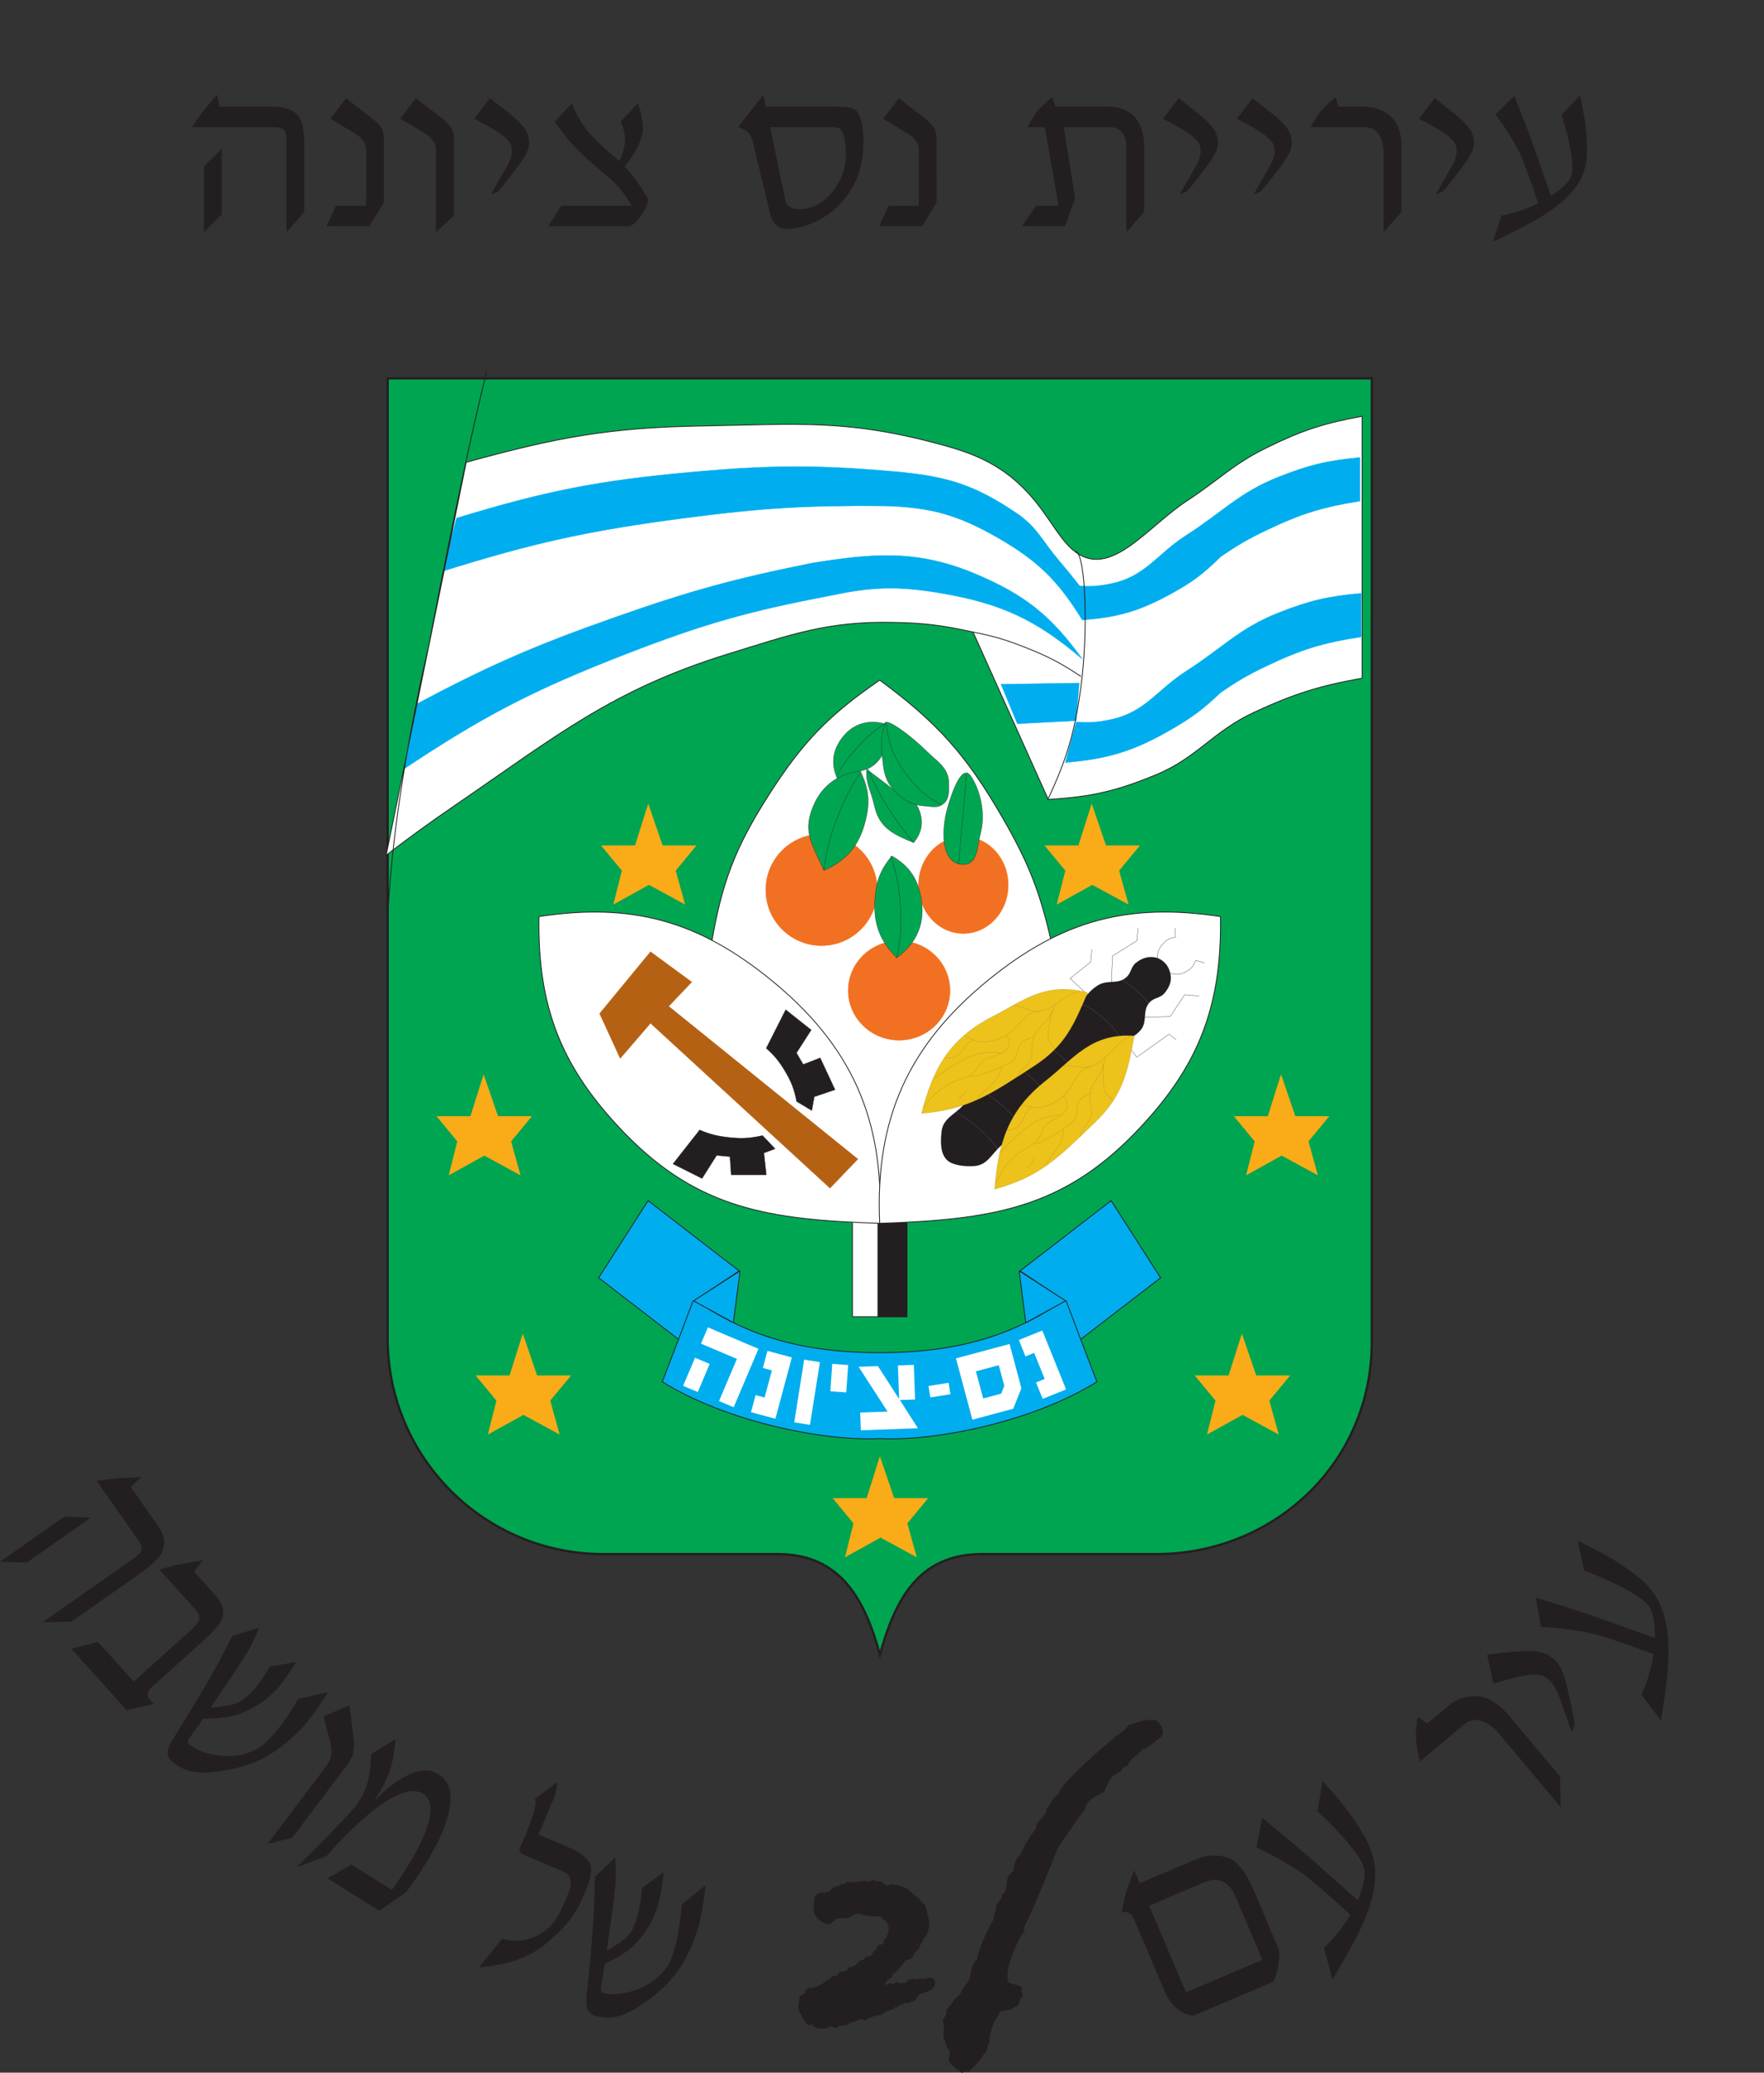 <svg xmlns="http://www.w3.org/2000/svg" xmlns:xlink="http://www.w3.org/1999/xlink" id="Layer_1" x="0px" y="0px" width="1140.943px" height="1340.631px" viewBox="0 0 1140.943 1340.631" xml:space="preserve"><rect x="0" y="0" width="1140.943" height="1340.631" fill="#333333" stroke="none"/><g>	<path fill="#00A551" d="M887.27,244.716l-0.008,623.581c0,77.121-62.491,136.92-139.604,136.92H634.864  c-41.905,0-56.461,31.543-65.73,64.979c-9.269-33.437-24.103-64.979-66.028-64.979H390.32  c-77.104,0-139.608-62.492-139.608-139.597V244.716H887.27"></path>	<path fill="none" stroke="#231F20" stroke-width="1.502" stroke-miterlimit="3.864" d="M887.27,244.716l-0.008,623.581  c0,77.121-62.491,136.92-139.604,136.92H634.864c-41.905,0-56.461,31.543-65.73,64.979c-9.269-33.437-24.103-64.979-66.028-64.979  H390.32c-77.104,0-139.608-62.492-139.608-139.597V244.716H887.27z"></path>	<path fill="#FFFFFF" d="M301.532,299.044c57.89-15.976,92.126-22.487,152.169-23.519c63.528-1.098,95.035-4.732,158.432,13.01  c19.606,5.503,37.043,13.002,53.329,30.887c12.549,13.83,18.832,27.945,28.231,36.096c23.629,20.463,47.617-14.213,73.735-31.372  c21.956-14.442,29.984-23.825,51.762-34.513c22.789-11.19,36.83-15.821,61.807-20.382v169.401  c-28.035,5.055-43.799,10.028-69.656,21.961c-26.957,12.451-36.822,29.54-64.303,40.779  c-25.546,10.448-41.473,14.046-69.026,15.682l-48.629-108.24c-19.843-4.439-31.437-5.851-51.762-6.275  c-42.342-0.856-66.208,7.898-106.669,20.411c-74.82,23.111-111.067,53.006-175.693,97.241  c-18.064,12.394-28.092,19.631-45.483,32.939L301.532,299.044"></path>	<g>		<defs>			<path id="SVGID_1_" d="M301.532,299.044c57.89-15.976,92.126-22.487,152.169-23.519c63.528-1.098,95.035-4.732,158.432,13.01    c19.606,5.503,37.043,13.002,53.329,30.887c12.549,13.83,18.832,27.945,28.231,36.096c23.629,20.463,47.617-14.213,73.735-31.372    c21.956-14.442,29.984-23.825,51.762-34.513c22.789-11.19,36.83-15.821,61.807-20.382v169.401    c-28.035,5.055-43.799,10.028-69.656,21.961c-26.957,12.451-36.822,29.54-64.303,40.779    c-25.546,10.448-41.473,14.046-69.026,15.682l-48.629-108.24c-19.843-4.439-31.437-5.851-51.762-6.275    c-42.342-0.856-66.208,7.898-106.669,20.411c-74.82,23.111-111.067,53.006-175.693,97.241    c-18.064,12.394-28.092,19.631-45.483,32.939L301.532,299.044"></path>		</defs>		<clipPath id="SVGID_2_">			<use xlink:href="#SVGID_1_" overflow="visible"></use>		</clipPath>		<polygon clip-path="url(#SVGID_2_)" fill="#00ADEE" points="647.413,442.581 658.012,468.144 696.043,466.182 698.017,441.798      "></polygon>		<polygon clip-path="url(#SVGID_2_)" fill="none" stroke="#00ADEE" stroke-width="0.188" stroke-miterlimit="3.864" points="   647.413,442.581 658.012,468.144 696.043,466.182 698.017,441.798   "></polygon>		<path clip-path="url(#SVGID_2_)" fill="#00ADEE" d="M295.257,335.128c57.829-17.677,91.942-24.368,152.169-29.802   c52.398-4.732,82.502-4.732,134.893,0c31.38,3.137,48.629,8.621,75.293,26.665c12.924,8.734,16.612,17.877,26.681,29.797   c5.605,6.633,8.714,10.432,14.115,17.257c7.964,0.4,12.574,0.045,20.382-1.579c22.095-4.573,29.618-19.207,48.638-31.368   c23.164-14.793,34.031-27.521,59.603-37.635c19.599-7.768,31.576-10.623,52.546-12.557v28.239   c-24.363,3.872-38.137,8.164-60.387,18.815c-12.116,5.801-18.742,9.64-29.806,17.252c-10.844,10.795-17.983,16.135-31.364,23.535   c-20.676,11.411-34.488,15.519-58.045,17.273c-15.592-25.473-29.006-38.512-54.911-53.357   c-25.367-14.532-42.934-19.497-72.16-20.39c-50.864-0.502-79.748,1.24-130.192,7.853c-62.108,8.131-97.07,15.816-156.857,34.505   L295.257,335.128z"></path>		<path clip-path="url(#SVGID_2_)" fill="none" stroke="#00ADEE" stroke-width="0.188" stroke-miterlimit="3.864" d="   M295.257,335.128c57.829-17.677,91.942-24.368,152.169-29.802c52.398-4.732,82.502-4.732,134.893,0   c31.38,3.137,48.629,8.621,75.293,26.665c12.924,8.734,16.612,17.877,26.681,29.797c5.605,6.633,8.714,10.432,14.115,17.257   c7.964,0.4,12.574,0.045,20.382-1.579c22.095-4.573,29.618-19.207,48.638-31.368c23.164-14.793,34.031-27.521,59.603-37.635   c19.599-7.768,31.576-10.623,52.546-12.557v28.239c-24.363,3.872-38.137,8.164-60.387,18.815   c-12.116,5.801-18.742,9.64-29.806,17.252c-10.844,10.795-17.983,16.135-31.364,23.535   c-20.676,11.411-34.488,15.519-58.045,17.273c-15.592-25.473-29.006-38.512-54.911-53.357   c-25.367-14.532-42.934-19.497-72.16-20.39c-50.864-0.502-79.748,1.24-130.192,7.853c-62.108,8.131-97.07,15.816-156.857,34.505   L295.257,335.128z"></path>		<path clip-path="url(#SVGID_2_)" fill="#00ADEE" d="M696.043,466.961c8.877,0.608,14.058,0.241,22.747-1.644   c22.071-4.761,29.618-19.227,48.638-31.376c23.164-14.792,34.031-27.541,59.603-37.646c19.876-7.841,32.042-10.697,53.329-12.545   v28.231c-24.674,3.761-38.643,8.065-61.17,18.823c-12.116,5.781-18.742,9.64-29.806,17.269   c-11.063,10.558-18.146,15.87-31.364,23.519c-24.429,14.124-40.926,19.292-69.027,21.642L696.043,466.961z"></path>		<path clip-path="url(#SVGID_2_)" fill="none" stroke="#00ADEE" stroke-width="0.188" stroke-miterlimit="3.864" d="   M696.043,466.961c8.877,0.608,14.058,0.241,22.747-1.644c22.071-4.761,29.618-19.227,48.638-31.376   c23.164-14.792,34.031-27.541,59.603-37.646c19.876-7.841,32.042-10.697,53.329-12.545v28.231   c-24.674,3.761-38.643,8.065-61.17,18.823c-12.116,5.781-18.742,9.64-29.806,17.269c-11.063,10.558-18.146,15.87-31.364,23.519   c-24.429,14.124-40.926,19.292-69.027,21.642L696.043,466.961z"></path>		<path clip-path="url(#SVGID_2_)" fill="#00ADEE" d="M700.081,426.336c-20.097-28.002-37.328-41.771-69.133-55.124   c-38.153-16.061-66.661-13.271-105.874-7.009c-50.702,10.232-79.075,18.032-127.847,35.24   c-52.97,18.668-82.253,31.56-131.764,58.033l-7.841,42.346c53.826-36.162,86.985-53.431,147.458-76.852   c49.824-19.325,79.25-27.713,131.755-37.655c27.517-5.944,44.415-6.319,72.156-1.567   C647.65,390.378,670.227,400.916,700.081,426.336z"></path>		<path clip-path="url(#SVGID_2_)" fill="none" stroke="#00ADEE" stroke-width="0.188" stroke-miterlimit="3.864" d="   M700.081,426.336c-20.097-28.002-37.328-41.771-69.133-55.124c-38.153-16.061-66.661-13.271-105.874-7.009   c-50.702,10.232-79.075,18.032-127.847,35.24c-52.97,18.668-82.253,31.56-131.764,58.033l-7.841,42.346   c53.826-36.162,86.985-53.431,147.458-76.852c49.824-19.325,79.25-27.713,131.755-37.655c27.517-5.944,44.415-6.319,72.156-1.567   C647.65,390.378,670.227,400.916,700.081,426.336z"></path>	</g>	<path fill="none" stroke="#231F20" stroke-width="0.532" stroke-miterlimit="3.864" d="M250.553,617.947  c-1.575-83.138,26.664-199.693,26.664-199.693s20.492-109.358,37.655-178.34 M301.532,299.044  c57.89-15.976,92.126-22.487,152.169-23.519c63.528-1.098,95.035-4.732,158.432,13.01c19.606,5.503,37.043,13.002,53.329,30.887  c12.549,13.83,18.832,27.945,28.231,36.096c23.629,20.463,47.617-14.213,73.735-31.372c21.956-14.442,29.984-23.825,51.762-34.513  c22.789-11.19,36.83-15.821,61.807-20.382v169.401c-28.035,5.055-43.799,10.028-69.656,21.961  c-26.957,12.451-36.822,29.54-64.303,40.779c-25.546,10.448-41.473,14.046-69.026,15.682l-48.629-108.24  c-19.843-4.439-31.437-5.851-51.762-6.275c-42.342-0.856-66.208,7.898-106.669,20.411c-74.82,23.111-111.067,53.006-175.693,97.241  c-18.064,12.394-28.092,19.631-45.483,32.939L301.532,299.044z"></path>	<path fill="none" stroke="#231F20" stroke-width="0.532" stroke-miterlimit="3.864" d="M629.381,408.835  c13.447,2.664,20.969,4.858,33.73,9.901c14.768,5.822,22.854,10.036,36.08,18.819 M695.814,356.567  c6.682,2.819,7.93,53.516,3.377,87.254c-3.981,29.646-8.934,46.475-21.572,73.563"></path>	<polyline fill="#FAAB18" points="338.546,915.146 315.541,927.883 321.065,905.951 307.627,889.674 329.567,889.674   338.122,862.568 347.403,889.674 369.355,889.674 355.893,905.951 361.979,927.883 338.546,915.146  "></polyline>	<polyline fill="#FAAB18" points="569.534,994.536 546.521,1007.281 552.044,985.332 538.586,969.055 560.534,969.055   569.101,941.949 578.37,969.055 600.31,969.055 586.872,985.332 592.959,1007.281 569.534,994.536  "></polyline>	<polyline fill="#FAAB18" points="803.662,915.146 780.653,927.883 786.186,905.951 772.723,889.674 794.671,889.674   803.238,862.568 812.523,889.674 834.455,889.674 820.992,905.951 827.096,927.883 803.662,915.146  "></polyline>	<polyline fill="#FAAB18" points="828.973,747.459 805.979,760.211 811.495,738.255 798.041,721.985 819.997,721.985   828.548,694.877 837.833,721.985 859.766,721.985 846.327,738.255 852.405,760.211 828.973,747.459  "></polyline>	<polyline fill="#FAAB18" points="313.253,747.459 290.239,760.211 295.759,738.255 282.313,721.985 304.257,721.985   312.812,694.877 322.093,721.985 344.029,721.985 330.587,738.255 336.669,760.211 313.253,747.459  "></polyline>	<polyline fill="#FAAB18" points="419.706,572.337 396.701,585.078 402.225,563.129 388.774,546.856 410.723,546.856   419.282,519.759 428.559,546.856 450.491,546.856 437.053,563.129 443.135,585.078 419.706,572.337  "></polyline>	<polyline fill="#FAAB18" points="706.502,572.337 683.51,585.078 689.033,563.129 675.579,546.856 697.527,546.856   706.095,519.759 715.363,546.856 737.295,546.856 723.857,563.129 729.936,585.078 706.502,572.337  "></polyline>	<rect x="551.339" y="787.35" fill="#FFFFFF" width="35.288" height="64.303"></rect>	<path fill="none" stroke="#231F20" stroke-width="0.532" stroke-miterlimit="3.864" d="M551.339,787.341 M586.644,787.341h-35.301  v64.312h35.301V787.341z"></path>	<path fill="#231F20" d="M567.804,787.341 M586.644,787.341H567.82v64.312h18.823V787.341z"></path>	<path fill="none" stroke="#231F20" stroke-width="0.532" stroke-miterlimit="3.864" d="M567.804,787.341 M586.644,787.341H567.82  v64.312h18.823V787.341z"></path>	<path fill="#FFFFFF" d="M568.987,770.875c8.306-52.414,24.021-83.676,61.178-121.568c17.265-17.612,28.704-26.366,50.203-38.421  c-7.531-33.641-14.898-52.509-32.163-82.351c-23.213-40.123-41.922-61.092-79.218-88.622  c-32.963,22.683-49.763,40.029-71.373,73.707c-22.104,34.489-30.997,57.641-37.639,98.053  c25.033,13.25,38.316,23.621,57.253,44.696C549.98,692.828,563.259,722.197,568.987,770.875"></path>	<path fill="none" stroke="#231F20" stroke-width="0.532" stroke-miterlimit="3.864" d="M568.987,770.875  c8.306-52.414,24.021-83.676,61.178-121.568c17.265-17.612,28.704-26.366,50.203-38.421c-7.531-33.641-14.898-52.509-32.163-82.351  c-23.213-40.123-41.922-61.092-79.218-88.622c-32.963,22.683-49.763,40.029-71.373,73.707  c-22.104,34.489-30.997,57.641-37.639,98.053c25.033,13.25,38.316,23.621,57.253,44.696  C549.98,692.828,563.259,722.197,568.987,770.875z"></path>	<path fill="#F27021" d="M495.265,575.581c0-19.921,16.147-36.076,36.08-36.076c19.925,0,36.084,16.155,36.084,36.076  c0,19.937-16.159,36.092-36.084,36.092C511.412,611.673,495.265,595.518,495.265,575.581z"></path>	<path fill="none" stroke="#F27021" stroke-width="0.188" stroke-miterlimit="3.864" d="M495.265,575.581  c0-19.921,16.147-36.076,36.08-36.076c19.925,0,36.084,16.155,36.084,36.076c0,19.937-16.159,36.092-36.084,36.092  C511.412,611.673,495.265,595.518,495.265,575.581z"></path>	<path fill="#F27021" d="M594.085,572.472c0-17.351,13.006-31.388,29.022-31.388c16.033,0,29.022,14.038,29.022,31.388  c0,17.29-12.99,31.36-29.022,31.36C607.091,603.832,594.085,589.761,594.085,572.472z"></path>	<path fill="none" stroke="#F27021" stroke-width="0.188" stroke-miterlimit="3.864" d="M594.085,572.472  c0-17.351,13.006-31.388,29.022-31.388c16.033,0,29.022,14.038,29.022,31.388c0,17.29-12.99,31.36-29.022,31.36  C607.091,603.832,594.085,589.761,594.085,572.472z"></path>	<path fill="#F27021" d="M548.593,640.683c0-17.763,14.748-32.156,32.959-32.156c18.179,0,32.931,14.393,32.931,32.156  c0,17.754-14.752,32.159-32.931,32.159C563.341,672.842,548.593,658.438,548.593,640.683z"></path>	<path fill="none" stroke="#F27021" stroke-width="0.188" stroke-miterlimit="3.864" d="M548.593,640.683  c0-17.763,14.748-32.156,32.959-32.156c18.179,0,32.931,14.393,32.931,32.156c0,17.754-14.752,32.159-32.931,32.159  C563.341,672.842,548.593,658.438,548.593,640.683z"></path>	<path fill="#00A551" d="M541.54,503.441c-3.958-9.008-3.219-17.004,2.346-25.106c6.646-9.632,16.959-13.336,28.243-10.191  c3.068,7.343,2.562,13.561-1.575,20.39c-2.733,4.503-5.744,7.257-10.052,8.971c-1.24,0.481-2.579,0.885-4.063,1.212L541.54,503.441  z"></path>	<path fill="none" stroke="#231F20" stroke-width="0.188" stroke-miterlimit="3.864" d="M541.54,503.441  c-3.958-9.008-3.219-17.004,2.346-25.106c6.646-9.632,16.959-13.336,28.243-10.191c3.068,7.343,2.562,13.561-1.575,20.39  c-2.733,4.503-5.744,7.257-10.052,8.971c-1.24,0.481-2.579,0.885-4.063,1.212L541.54,503.441z"></path>	<path fill="#00A551" d="M565.854,522.252c3.133,13.336,12.826,17.86,25.089,22.748c5.54-6.65,6.584-14.022,3.142-21.961  c-3.199-7.417-8.47-11.431-16.466-12.544l-17.118-12.99C559.987,507.357,562.818,509.397,565.854,522.252z"></path>	<path fill="none" stroke="#231F20" stroke-width="0.188" stroke-linejoin="bevel" stroke-miterlimit="3.864" d="M565.854,522.252  c3.133,13.336,12.826,17.86,25.089,22.748c5.54-6.65,6.584-14.022,3.142-21.961c-3.199-7.417-8.47-11.431-16.466-12.544  l-17.118-12.99C559.987,507.357,562.818,509.397,565.854,522.252z"></path>	<path fill="#00A551" d="M627.823,501.874c-5.671-8.085-12.198,10.93-14.907,20.378c-4.112,14.34-4.716,36.872,10.191,36.872  c9.408,0,8.706-11.142,10.982-19.619C637.965,525.148,633.298,509.715,627.823,501.874z"></path>	<path fill="none" stroke="#231F20" stroke-width="0.188" stroke-miterlimit="3.864" d="M627.823,501.874  c-5.671-8.085-12.198,10.93-14.907,20.378c-4.112,14.34-4.716,36.872,10.191,36.872c9.408,0,8.706-11.142,10.982-19.619  C637.965,525.148,633.298,509.715,627.823,501.874z"></path>	<path fill="none" stroke="#231F20" stroke-width="0.188" stroke-miterlimit="3.864" d="M572.128,468.144  c-7.335,5.014-11.227,8.372-17.257,14.899c-5.94,6.425-8.935,10.468-13.332,18.032"></path>	<path fill="#00A551" d="M579.969,619.514c-10.999-11.178-15.054-21.997-14.115-37.663c0.702-11.786,3.525-19.06,10.974-28.219  c10.999,6.409,16.473,14.152,18.839,26.652C598.719,596.488,593.351,609.894,579.969,619.514z"></path>	<path fill="none" stroke="#231F20" stroke-width="0.188" stroke-miterlimit="3.864" d="M579.969,619.514  c-10.999-11.178-15.054-21.997-14.115-37.663c0.702-11.786,3.525-19.06,10.974-28.219c10.999,6.409,16.473,14.152,18.839,26.652  C598.719,596.488,593.351,609.894,579.969,619.514z"></path>	<path fill="#00A551" d="M532.911,563.052c-7.837-17.281-13.153-24.56-7.837-39.23c5.34-14.715,15.825-23.115,31.364-25.105  c5.614,11.643,6.438,20.476,3.141,32.947C555.467,547.195,547.573,556.5,532.911,563.052z"></path>	<path fill="none" stroke="#231F20" stroke-width="0.188" stroke-miterlimit="3.864" d="M532.911,563.052  c-7.837-17.281-13.153-24.56-7.837-39.23c5.34-14.715,15.825-23.115,31.364-25.105c5.614,11.643,6.438,20.476,3.141,32.947  C555.467,547.195,547.573,556.5,532.911,563.052z"></path>	<path fill="#00A551" d="M571.533,470.89c-1.762,7.445-1.681,10.787-0.979,17.645c0.93,8.942,1.289,15.049,7.065,21.96  c6.136,7.351,12.411,10.354,21.965,10.978c3.672,0.232,6.217,1.048,9.408-0.787c5.05-2.889,4.757-8.306,4.708-14.12  c-0.106-10.093-7.768-14.038-14.907-21.165c-8.755-8.759-26.264-22.161-26.664-17.257  C572.006,469.658,571.859,469.523,571.533,470.89z"></path>	<path fill="none" stroke="#231F20" stroke-width="0.188" stroke-miterlimit="3.864" d="M571.533,470.89  c-1.762,7.445-1.681,10.787-0.979,17.645c0.93,8.942,1.289,15.049,7.065,21.96c6.136,7.351,12.411,10.354,21.965,10.978  c3.672,0.232,6.217,1.048,9.408-0.787c5.05-2.889,4.757-8.306,4.708-14.12c-0.106-10.093-7.768-14.038-14.907-21.165  c-8.755-8.759-26.264-22.161-26.664-17.257C572.006,469.658,571.859,469.523,571.533,470.89z"></path>	<path fill="none" stroke="#231F20" stroke-width="0.188" stroke-miterlimit="3.864" d="M561.154,497.146  c5.107,11.811,8.616,18.272,15.674,29.042c5.05,7.658,8.175,11.827,14.115,18.812 M573.107,467.356  c1.64,14.405,5.1,22.98,13.911,34.518c6.87,8.947,12.076,13.414,21.973,18.812 M625.261,500.112  c-1.159,12.594-1.812,19.725-2.929,32.339c-0.946,10.403-1.452,16.273-2.358,26.672 M576.053,553.632  c4.031,12.112,5.467,19.407,6.267,32.155c0.849,13.157,0.31,20.814-2.35,33.726 M556.438,499.822  c-6.543,9.987-9.709,16.041-14.12,27.133c-5.364,13.512-7.502,21.671-9.407,36.097"></path>	<path fill="#FFFFFF" d="M568.987,791.273c3.117-67.289-18.309-115.159-70.581-157.652c-46.989-38.181-89.943-49.881-149.815-40.78  c-0.971,58.897,14.621,98.176,55.69,140.387C451.784,782.021,497.614,788.916,568.987,791.273"></path>	<path fill="none" stroke="#231F20" stroke-width="0.532" stroke-miterlimit="3.864" d="M568.987,791.273  c3.117-67.289-18.309-115.159-70.581-157.652c-46.989-38.181-89.943-49.881-149.815-40.78  c-0.971,58.897,14.621,98.176,55.69,140.387C451.784,782.021,497.614,788.916,568.987,791.273z"></path>	<polygon fill="#B56113" points="536.835,768.525 554.872,749.711 432.52,650.882 447.427,635.188 420.75,615.589 387.812,655.578   401.14,684.607 420.75,661.844  "></polygon>	<polygon fill="none" stroke="#B56113" stroke-width="0.188" stroke-miterlimit="3.864" points="536.835,768.525 554.872,749.711   432.52,650.882 447.427,635.188 420.75,615.589 387.812,655.578 401.14,684.607 420.75,661.844  "></polygon>	<path fill="#231F20" d="M435.266,752.827l17.252-21.948c6.715,2.774,10.819,3.835,18.036,4.708c8.792,1.036,14.03,0.8,22.667-1.102  l8.122,8.551l-7.253,2.741l1.571,14.107h-22.74l-0.792-11.749l-8.628-0.8l-9.416,14.915L435.266,752.827z"></path>	<path fill="none" stroke="#231F20" stroke-width="0.188" stroke-miterlimit="3.864" d="M435.266,752.827l17.252-21.948  c6.715,2.774,10.819,3.835,18.036,4.708c8.792,1.036,14.03,0.8,22.667-1.102l8.122,8.551l-7.253,2.741l1.571,14.107h-22.74  l-0.792-11.749l-8.628-0.8l-9.416,14.915L435.266,752.827z"></path>	<path fill="#231F20" d="M508.192,653.097l-12.605,24.922c5.413,4.851,8.135,8.131,11.892,14.364  c4.333,7.188,6.136,11.835,7.78,20.071l9.815,5.883l1.583-8.934l13.45-4.557l-9.607-20.603l-10.986,4.251l-4.361-7.475  l9.538-14.828L508.192,653.097z"></path>	<path fill="none" stroke="#231F20" stroke-width="0.188" stroke-miterlimit="3.864" d="M508.192,653.097l-12.605,24.922  c5.413,4.851,8.135,8.131,11.892,14.364c4.333,7.188,6.136,11.835,7.78,20.071l9.815,5.883l1.583-8.934l13.45-4.557l-9.607-20.603  l-10.986,4.251l-4.361-7.475l9.538-14.828L508.192,653.097z"></path>	<path fill="#FFFFFF" d="M568.987,791.273c-3.108-67.289,18.31-115.159,70.594-157.652c46.981-38.181,89.939-49.881,149.803-40.78  c0.979,58.897-14.604,98.176-55.694,140.387C686.194,782.021,640.364,788.916,568.987,791.273"></path>	<path fill="none" stroke="#231F20" stroke-width="0.532" stroke-miterlimit="3.864" d="M568.987,791.273  c-3.108-67.289,18.31-115.159,70.594-157.652c46.981-38.181,89.939-49.881,149.803-40.78  c0.979,58.897-14.604,98.176-55.694,140.387C686.194,782.021,640.364,788.916,568.987,791.273z"></path>	<path fill="none" stroke="#231F20" stroke-width="0.188" stroke-miterlimit="3.864" d="M726.248,671.668l9.016,12.152  l20.789-14.895l4.709,3.521 M738.021,657.936l18.807-0.392l9.424-14.115l9.408,0.775 M755.67,629.032  c4.586,1.925,8.6,1.521,12.704-1.318c2.651-1.819,3.957-3.504,5.001-6.552l5.68,1.607 M748.996,621.852  c-0.938-4.875,0.301-8.727,3.916-12.153c2.334-2.211,4.275-3.104,7.457-3.521l-0.407-5.871 M718.79,636.75l0.792-18.427  l15.682-9.795l0.783-8.22 M705.066,645.003l-12.949-12.162l13.341-10.595l0.783-8.225"></path>	<path fill="#231F20" d="M608.992,732.037c0.84-8.403,7.89-10.705,13.724-16.84c12.329-12.998,22.593-16.539,36.463-27.855  c14.475-11.766,26.24-15.539,36.097-31.369c1.477-2.386,1.99-3.917,3.517-6.262c3.5-5.34,5.663-8.624,10.99-12.173  c6.356-4.214,13.12-0.383,18.815-5.475c3.288-2.945,2.75-6.756,6.283-9.419c4.258-3.207,8.109-4.333,13.332-3.129  c4.308,1.559,7.375,4.716,8.6,9.575c1.338,5.197-0.229,9.085-3.59,13.23c-2.774,3.418-6.594,2.733-9.62,5.948  c-5.067,5.34-1.134,12.288-5.817,17.946c-3.705,4.476-7.49,5.148-12.451,8.196c-2.595,1.591-4.104,2.415-6.723,3.974  c-16.76,10.048-27.596,14.107-42.086,27.223c-13.275,11.99-15.698,23.584-29.112,35.456c-6.331,5.63-8.86,12.565-17.322,13.145  c-5.401,0.359-13.552-0.229-17.371-3.721C608.094,746.283,608.347,738.549,608.992,732.037"></path>	<g>		<defs>			<path id="SVGID_3_" d="M608.992,732.037c0.84-8.403,7.89-10.705,13.724-16.84c12.329-12.998,22.593-16.539,36.463-27.855    c14.475-11.766,26.24-15.539,36.097-31.369c1.477-2.386,1.99-3.917,3.517-6.262c3.5-5.34,5.663-8.624,10.99-12.173    c6.356-4.214,13.12-0.383,18.815-5.475c3.288-2.945,2.75-6.756,6.283-9.419c4.258-3.207,8.109-4.333,13.332-3.129    c4.308,1.559,7.375,4.716,8.6,9.575c1.338,5.197-0.229,9.085-3.59,13.23c-2.774,3.418-6.594,2.733-9.62,5.948    c-5.067,5.34-1.134,12.288-5.817,17.946c-3.705,4.476-7.49,5.148-12.451,8.196c-2.595,1.591-4.104,2.415-6.723,3.974    c-16.76,10.048-27.596,14.107-42.086,27.223c-13.275,11.99-15.698,23.584-29.112,35.456c-6.331,5.63-8.86,12.565-17.322,13.145    c-5.401,0.359-13.552-0.229-17.371-3.721C608.094,746.283,608.347,738.549,608.992,732.037"></path>		</defs>		<clipPath id="SVGID_4_">			<use xlink:href="#SVGID_3_" overflow="visible"></use>		</clipPath>		<path clip-path="url(#SVGID_4_)" fill="none" stroke="#FFFFFF" stroke-width="0.047" stroke-miterlimit="3.864" d="   M720.357,630.496c5.891,3.203,9.057,5.405,14.115,9.795c5.482,4.753,8.322,7.85,12.564,13.74 M696.842,648.141   c7.327,3.129,11.301,5.65,17.248,10.962c6.643,5.944,9.89,10.13,13.985,18.04 M670.178,671.668   c5.875,3.215,9.04,5.409,14.115,9.795c5.482,4.752,8.307,7.845,12.549,13.724 M651.738,686.158   c5.875,3.223,9.041,5.418,14.116,9.824c5.482,4.744,8.306,7.832,12.549,13.724 M633.298,704.606   c5.891,3.215,9.057,5.417,14.115,9.791c5.483,4.757,8.323,7.857,12.565,13.74 M618.399,719.505   c5.883,3.215,9.057,5.418,14.115,9.8c5.483,4.74,8.306,7.841,12.549,13.731"></path>	</g>	<path fill="none" stroke="#231F20" stroke-width="0.047" stroke-miterlimit="3.864" d="M608.992,732.037  c0.84-8.403,7.89-10.705,13.724-16.84c12.329-12.998,22.593-16.539,36.463-27.855c14.475-11.766,26.24-15.539,36.097-31.369  c1.477-2.386,1.99-3.917,3.517-6.262c3.5-5.34,5.663-8.624,10.99-12.173c6.356-4.214,13.12-0.383,18.815-5.475  c3.288-2.945,2.75-6.756,6.283-9.419c4.258-3.207,8.109-4.333,13.332-3.129c4.308,1.559,7.375,4.716,8.6,9.575  c1.338,5.197-0.229,9.085-3.59,13.23c-2.774,3.418-6.594,2.733-9.62,5.948c-5.067,5.34-1.134,12.288-5.817,17.946  c-3.705,4.476-7.49,5.148-12.451,8.196c-2.595,1.591-4.104,2.415-6.723,3.974c-16.76,10.048-27.596,14.107-42.086,27.223  c-13.275,11.99-15.698,23.584-29.112,35.456c-6.331,5.63-8.86,12.565-17.322,13.145c-5.401,0.359-13.552-0.229-17.371-3.721  C608.094,746.283,608.347,738.549,608.992,732.037z"></path>	<path fill="#ECC21B" d="M668.472,689.806c20.471-13.3,26.003-26.481,35.011-47.748c-27.121-7.253-41.106,4.928-61.667,15.515  c-27.529,14.193-38.316,33.303-45.79,62.618C626.559,717.514,639.988,708.327,668.472,689.806z"></path>	<path fill="none" stroke="#231F20" stroke-width="0.049" stroke-miterlimit="3.864" d="M668.472,689.806  c20.471-13.3,26.003-26.481,35.011-47.748c-27.121-7.253-41.106,4.928-61.667,15.515c-27.529,14.193-38.316,33.303-45.79,62.618  C626.559,717.514,639.988,708.327,668.472,689.806z"></path>	<path fill="none" stroke="#231F20" stroke-width="0.049" stroke-miterlimit="3.864" d="M648.001,690.096  c-2.464,11.324-12.157,14.045-16.531,21.951 M668.856,670.656c-2.791,1.321-6.968,1.725-8.779,4.553  c-2.725,4.021-1.722,8.86-5.605,11.365c-4.316,2.904-24.013,11.248-27.66,9.399 M680.801,653.579  c-1.175,2.231-2.79,13.193-2.921,15.894c-0.204,3.736,2.97,6.69,4.521,9.073 M682.204,650.364  c-2.464,11.326-14.05,13.797-14.646,25.241c-0.131,2.493-0.221,4.145-0.343,6.649c-0.4,7.486-7.327,8.371-10.844,16.099   M625.171,705.059c-1.395,2.632-2.921,4.003-5.303,5.553 M647.625,681.079c-2.497-0.339-5.353-0.143-7.849-0.269  c-12.271-0.645-28.247,11.843-36.235,17.061 M651.199,669.542c1.265,3.818,1.566,1.954,1.346,6.091  c-0.302,5.83-11.66,7.734-14.646,9.244c-4.292,2.285-4.471,5.594-7.956,8.747c-4.61,4.141-9.391,3.88-14.531,6.739  c-10.085,5.52-11.488,7.793-18.383,16.188 M629.365,672.766c-5.336,2.215-6.021,7.379-10.542,10.275c0,0-2.505,1.396-4.251,1.453  c-1.354,0.028-2.08-0.412-3.427-0.674 M672.846,654.194c-8.143,0.221-10.452,4.667-15.535,10.036  c-4.854,5.169-12.198,10.191-23.85,9.583c-2.268-0.126-9.179-3.606-9.791-3.839 M698.099,641.356  c-13.038,2.448-15.503,13.357-28.574,12.684c-5.206-0.29-6.821-2.974-13.871-3.741"></path>	<path fill="#ECC21B" d="M708.656,725.576c17.543-16.955,20.749-32.209,24.967-55.609c-28.018-1.955-39.115,14.73-57.277,29.047  c-24.322,19.178-30.695,40.049-33.004,70.205C672.846,760.962,684.228,749.188,708.656,725.576z"></path>	<path fill="none" stroke="#231F20" stroke-width="0.049" stroke-miterlimit="3.864" d="M708.656,725.576  c17.543-16.955,20.749-32.209,24.967-55.609c-28.018-1.955-39.115,14.73-57.277,29.047c-24.322,19.178-30.695,40.049-33.004,70.205  C672.846,760.962,684.228,749.188,708.656,725.576z"></path>	<path fill="none" stroke="#231F20" stroke-width="0.049" stroke-miterlimit="3.864" d="M688.096,730.34  c-0.254,11.611-8.73,15.218-11.521,23.801 M705.377,706.703c-2.48,1.82-6.52,3.02-7.76,6.128c-1.885,4.472,0.008,9.04-3.32,12.23  c-3.688,3.68-21.427,15.642-25.359,14.491 M713.83,687.651c-0.719,2.423-0.205,13.479,0.162,16.163  c0.522,3.705,4.227,6.014,6.169,8.021 M714.613,684.232c-0.262,11.578-11.17,16.237-9.571,27.563  c0.351,2.472,0.571,4.12,0.922,6.601c1.044,7.417-5.589,8.657-7.588,16.914 M669.052,748.797c-0.865,2.855-2.097,4.487-4.129,6.445   M686.431,721.26c-2.488,0.139-5.197,0.611-7.669,0.945c-12.158,1.723-25.466,17.045-32.311,23.67 M687.834,708.955  c1.959,3.517,1.901,1.624,2.48,5.752c0.808,5.777-9.971,9.791-12.614,11.855c-3.786,3.061-3.313,6.356-6.152,10.109  c-3.712,4.92-8.453,5.605-12.965,9.399c-8.853,7.319-9.522,9.954-14.695,19.509 M667.012,716.299  c-4.814,3.206-4.487,8.412-8.388,12.116c0,0-2.219,1.746-3.9,2.22c-1.803,0.506-2.938,0.016-4.814,0.049 M706.151,689.785  c-7.963,1.754-9.375,6.564-13.34,12.811c-3.778,5.977-10.028,12.332-21.565,13.955c-2.276,0.303-9.718-1.795-10.362-1.908   M732.678,669.244c-12.338,4.888-16.842,19.187-29.814,21.014c-5.173,0.715-9.896-1.558-16.963-0.99"></path>	<path fill="#00ADEE" d="M569.068,930.511c36.456,1.771,98.939-10.909,140.42-36.757l-10.509-27.448l51.681-39.801l-32-49.918  l-58.877,45.438l28.598,19.068c-28.198,18.555-60.615,33.828-119.459,33.828c-58.849,0-91.265-15.273-119.459-33.828l28.602-19.068  l-58.885-45.438l-32,49.918l51.681,39.801l-10.509,27.448C469.84,919.602,532.609,932.281,569.068,930.511"></path>	<path fill="none" stroke="#231F20" stroke-width="0.532" stroke-miterlimit="3.864" d="M689.564,841.404l9.415,24.901   M569.068,930.511c36.456,1.771,98.939-10.909,140.42-36.757l-10.509-27.448l51.681-39.801l-32-49.918l-58.877,45.438  l28.598,19.068c-28.198,18.555-60.615,33.828-119.459,33.828c-58.849,0-91.265-15.273-119.459-33.828l28.602-19.068l-58.885-45.438  l-32,49.918l51.681,39.801l-10.509,27.448C469.84,919.602,532.609,932.281,569.068,930.511z"></path>	<polyline fill="#00ADEE" points="659.171,822.025 689.278,841.404 663.487,855.535 659.171,822.025  "></polyline>	<polygon fill="none" stroke="#231F20" stroke-width="0.532" stroke-linejoin="bevel" stroke-miterlimit="3.864" points="  659.171,822.025 689.278,841.404 663.487,855.535  "></polygon>			<line fill="none" stroke="#231F20" stroke-width="0.532" stroke-miterlimit="3.864" x1="448.275" y1="841.404" x2="438.86" y2="866.306"></line>	<polyline fill="#00ADEE" points="478.665,822.025 448.569,841.404 474.353,855.535 478.665,822.025  "></polyline>	<polygon fill="none" stroke="#231F20" stroke-width="0.532" stroke-linejoin="bevel" stroke-miterlimit="3.864" points="  478.665,822.025 448.569,841.404 474.353,855.535  "></polygon>	<path fill-rule="evenodd" clip-rule="evenodd" fill="#FFFFFF" d="M449.54,878.193l-7.719,18.171l9.493,4.03l7.715-18.195  L449.54,878.193z M457.867,858.555l-4.476,10.541l23.233,9.849l-11.578,27.276l9.493,4.014l16.041-37.793L457.867,858.555z"></path>	<path fill="none" stroke="#FFFFFF" stroke-width="0.018" stroke-linecap="round" stroke-miterlimit="3.864" d="M449.54,878.193  l-7.719,18.171l9.493,4.03l7.715-18.195L449.54,878.193z M457.867,858.555l-4.476,10.541l23.233,9.849l-11.578,27.276l9.493,4.014  l16.041-37.793L457.867,858.555z"></path>	<polygon fill="#FFFFFF" points="496.374,873.764 493.412,884.811 499.254,886.394 494.546,903.92 488.712,902.369 485.743,913.434   501.539,917.66 512.17,877.998  "></polygon>	<polygon fill="none" stroke="#FFFFFF" stroke-width="0.018" stroke-linecap="round" stroke-miterlimit="3.864" points="  496.374,873.764 493.412,884.811 499.254,886.394 494.546,903.92 488.712,902.369 485.743,913.434 501.539,917.66 512.17,877.998    "></polygon>	<polygon fill="#FFFFFF" points="520.138,879.434 513.712,920.002 523.891,921.617 530.316,881.058  "></polygon>	<polygon fill="none" stroke="#FFFFFF" stroke-width="0.018" stroke-linecap="round" stroke-miterlimit="3.864" points="  520.138,879.434 513.712,920.002 523.891,921.617 530.316,881.058  "></polygon>	<polygon fill="#FFFFFF" points="538.292,882.176 537.06,899.922 547.341,900.631 548.581,882.901  "></polygon>	<polygon fill="none" stroke="#FFFFFF" stroke-width="0.018" stroke-linecap="round" stroke-miterlimit="3.864" points="  538.292,882.176 537.06,899.922 547.341,900.631 548.581,882.901  "></polygon>	<polygon fill="#FFFFFF" points="555.337,884.052 574.07,913.033 556.373,913.646 556.765,925.102 593.726,923.82 582.058,905.56   591.865,905.225 591.074,882.82 580.769,883.162 581.536,904.874 567.845,883.611  "></polygon>	<polygon fill="none" stroke="#FFFFFF" stroke-width="0.018" stroke-linecap="round" stroke-miterlimit="3.864" points="  555.337,884.052 574.07,913.033 556.373,913.646 556.765,925.102 593.726,923.82 582.058,905.56 591.865,905.225 591.074,882.82   580.769,883.162 581.536,904.874 567.845,883.611  "></polygon>	<polygon fill="#FFFFFF" points="601.722,903.871 614.711,901.822 613.536,894.414 600.547,896.479  "></polygon>	<polygon fill="none" stroke="#FFFFFF" stroke-width="0.018" stroke-linecap="round" stroke-miterlimit="3.864" points="  601.722,903.871 614.711,901.822 613.536,894.414 600.547,896.479  "></polygon>	<path fill-rule="evenodd" clip-rule="evenodd" fill="#FFFFFF" d="M628.933,918.264l26.428-7.082l5.279-13.251l-7.662-28.622  l-34.677,9.301L628.933,918.264z M635.917,904.54l-4.708-17.542l14.785-3.958l3.574,13.349l-1.975,5.018L635.917,904.54z"></path>	<path fill="none" stroke="#FFFFFF" stroke-width="0.018" stroke-linecap="round" stroke-miterlimit="3.864" d="M628.933,918.264  l26.428-7.082l5.279-13.251l-7.662-28.622l-34.677,9.301L628.933,918.264z M635.917,904.54l-4.708-17.542l14.785-3.958  l3.574,13.349l-1.975,5.018L635.917,904.54z"></path>	<polygon fill="#FFFFFF" points="658.991,866.714 663.283,877.346 668.889,875.068 675.693,891.926 670.08,894.186 674.38,904.809   689.548,898.682 674.143,860.594  "></polygon>	<polygon fill="none" stroke="#FFFFFF" stroke-width="0.018" stroke-linecap="round" stroke-miterlimit="3.864" points="  658.991,866.714 663.283,877.346 668.889,875.068 675.693,891.926 670.08,894.186 674.38,904.809 689.548,898.682 674.143,860.594    "></polygon>	<path fill-rule="evenodd" clip-rule="evenodd" fill="#231F20" d="M143.443,96.128l-11.565,11.574v42.473l11.565-11.566V96.128   M176.174,82.233c4.133,0,6.446,0.334,8.106,2.493c1.15,1.481,0.992,6.936,0.992,11.402v54.047l11.562-13.067V94.472  c0-4.292,0-15.539-4.292-19.994c-4.957-5.128-11.741-5.467-16.2-5.467h-34.383l-1.656-7.763c0,0-7.437,8.93-8.922,10.746  c-1.489,1.656-7.274,10.24-7.274,10.24H176.174z"></path>	<path fill="#231F20" d="M248.289,90.67c0-1.489-0.167-5.781-1.652-7.935c-2.48-3.639-4.463-4.957-7.604-7.441l-15.205-11.729  l-10.085,13.23l15.205,9.249c2.644,1.652,4.137,2.48,5.952,4.965c1.652,2.309,1.987,4.618,1.987,7.437c0,0,0,34.371-0.164,34.709  h-19.504l-6.12,13.222h27.77l9.42-15.388V90.67"></path>	<path fill-rule="evenodd" clip-rule="evenodd" fill="#231F20" d="M282.708,150.175l10.411-13.067L282.708,150.175 M258.908,76.795  l14.707,8.747c2.644,1.665,4.63,2.982,6.446,5.467c1.656,2.309,1.987,4.618,1.987,7.437v51.729l11.565-10.746V90.67  c0-1.489-0.33-5.781-1.815-7.935c-2.48-3.639-4.957-5.451-8.102-7.931l-14.707-11.24L258.908,76.795z"></path>	<path fill-rule="evenodd" clip-rule="evenodd" fill="#231F20" d="M316.798,63.565l-10.089,13.23c0,0,9.093,4.618,13.887,7.755  c4.463,2.811,9.253,6.295,10.085,9.921c1.485,6.283-1.493,10.913-4.634,16.368c-3.305,5.609-8.424,14.711-8.424,14.711  s3.141-0.498,5.12-2.317c2.48-2.647,6.939-8.767,9.754-12.23c3.965-5.128,10.244-12.892,9.75-19.505  c-0.494-7.437-5.116-11.402-10.742-16.367C326.213,70.504,316.798,63.565,316.798,63.565"></path>	<path fill="#231F20" d="M370.053,66.702L358.646,78.77c0,0,7.775,10.746,12.892,16.029c10.591,10.913,20.166,17.848,26.783,24.306  c4.793,4.618,10.411,14.05,10.411,14.05h-45.777l-8.437,13.222h52.562c2.146,0,11.072-8.604,12.235-17.526  c0,0-6.772-12.063-15.209-21.148c0,0,12.398-14.724,11.733-25.469c-0.661-9.575-3.296-15.531-3.296-15.531L401.295,78.77  c0,0,2.811,4.638,2.978,11.574c0.167,5.609-3.639,13.875-3.639,13.875s-13.548-11.072-19.505-18.174  C372.374,75.621,370.053,66.702,370.053,66.702"></path>	<path fill-rule="evenodd" clip-rule="evenodd" fill="#231F20" d="M539.132,82.233c2.485,0,4.957,0.502,6.283,4.639  c0,0,4.79,15.376-1.652,28.586c-7.771,15.877-17.689,18.844-24.302,19.68c-3.965,0.49-10.081-0.167-11.398-4.965l-9.921-47.939  H539.132 M477.318,82.233c0,0,4.292,1.501,6.107,2.982c2.644,2.146,3.978,8.102,5.128,13.23l9.587,40.164  c1.652,6.274,5.45,10.24,14.05,9.249c15.703-1.819,31.238-11.741,40.168-28.427c8.42-16.037,7.107-39.67,2.313-46.944  c-2.15-3.137-7.115-3.476-14.059-3.476H495.33l-1.656-7.592L477.318,82.233z"></path>	<path fill="#231F20" d="M605.801,90.67c0-1.489-0.163-5.781-1.648-7.935c-2.48-3.639-4.471-4.957-7.604-7.441L581.34,63.565  l-10.084,13.23l15.208,9.249c2.644,1.652,4.137,2.48,5.957,4.965c1.656,2.309,1.982,4.618,1.982,7.437c0,0,0,34.371-0.171,34.709  h-19.5l-6.119,13.222h27.774l9.416-15.388V90.67"></path>	<path fill="#231F20" d="M675.759,82.233l8.935,50.922h-14.532l-9.269,13.222h27.929l6.617-18.187l-7.433-45.957h30.082  c6.936,0,10.412,5.63,10.412,12.414v55.528l11.569-13.067V94.472c0-14.548-7.44-25.461-23.14-25.461h-34.22l-1.975-6.111  c0,0-6.282,4.793-9.432,8.596c-3.142,3.798-6.772,10.737-6.772,10.737H675.759"></path>	<path fill-rule="evenodd" clip-rule="evenodd" fill="#231F20" d="M762.279,63.565l-10.085,13.23c0,0,9.089,4.618,13.887,7.755  c4.463,2.811,9.253,6.295,10.077,9.921c1.492,6.283-1.485,10.913-4.627,16.368c-3.296,5.609-8.42,14.711-8.42,14.711  s3.133-0.498,5.124-2.317c2.472-2.647,6.935-8.767,9.741-12.23c3.966-5.128,10.248-12.892,9.759-19.505  c-0.497-7.437-5.124-11.402-10.745-16.367C771.694,70.504,762.279,63.565,762.279,63.565"></path>	<path fill-rule="evenodd" clip-rule="evenodd" fill="#231F20" d="M810.084,63.565l-10.077,13.23c0,0,9.09,4.618,13.871,7.755  c4.472,2.811,9.269,6.295,10.085,9.921c1.501,6.283-1.485,10.913-4.619,16.368c-3.304,5.609-8.436,14.711-8.436,14.711  s3.133-0.498,5.132-2.317c2.472-2.647,6.935-8.767,9.75-12.23c3.966-5.128,10.248-12.892,9.759-19.505  c-0.506-7.437-5.133-11.402-10.754-16.367C819.508,70.504,810.084,63.565,810.084,63.565"></path>	<path fill="#231F20" d="M881.86,82.233c7.106,0,9.416,3.309,11.072,6.785c2.146,4.3,1.982,7.763,1.982,14.882v46.275l11.569-13.067  V94.472c0-6.939-1.811-13.548-5.287-17.522c-4.128-4.63-10.916-7.939-18.676-7.939h-16.865l-1.648-6.111  c0,0-6.282,4.793-9.416,8.596c-3.148,3.798-7.114,10.737-6.779,10.737H881.86"></path>	<path fill-rule="evenodd" clip-rule="evenodd" fill="#231F20" d="M927.87,63.565l-10.085,13.23c0,0,9.098,4.618,13.887,7.755  c4.464,2.811,9.262,6.295,10.077,9.921c1.501,6.283-1.485,10.913-4.618,16.368c-3.305,5.609-8.42,14.711-8.42,14.711  s3.133-0.498,5.115-2.317c2.473-2.647,6.943-8.767,9.75-12.23c3.966-5.128,10.248-12.892,9.759-19.505  c-0.506-7.437-5.132-11.402-10.754-16.367C937.294,70.504,927.87,63.565,927.87,63.565"></path>	<path fill="#231F20" d="M967.255,73.977c0,0,11.569,15.368,16.856,27.606c4.618,10.901,10.746,29.908,10.746,29.908  c-12.395,6.119-23.801,7.939-23.801,7.939l-5.458,17.028c0,0,12.394-5.957,19.672-9.754c43.309-22.471,41.652-39.837,40.992-57.359  c-0.327-10.248-4.292-27.599-4.292-27.599l-12.076,12.557c0,0,11.243,33.073,5.451,41.494c-3.46,5.12-8.429,8.437-12.223,11.064  c0,0-6.781-19.831-11.08-32.062c-4.455-12.565-12.558-32.723-12.558-32.723L967.255,73.977"></path>	<path fill="#231F20" d="M604.79,1281.806c-1.681-5.924-6.185,0-10.134-2.383c-0.571,0.882-1.974,0.882-3.1,0.588  c-1.975,0.294-5.059-0.302-5.345,2.97l-1.411-0.881c-2.252,2.056-5.067-1.795-7.033,1.477c-0.278-1.191-1.681-0.596-2.807-0.596  c-0.849,0-1.697,2.072-2.26,0.286c-0.269-0.286,0-1.167,0.563-1.167c0-2.677,4.504-1.795,3.94-5.336  c3.941-1.795,6.193-5.924,9.008-9.204c4.79,0.604,4.496-5.328,7.874-6.495c0.856-2.676,2.268-4.756,3.394-7.408  c2.529-1.493,2.529-5.042,3.655-7.425c0-4.74-1.403-8.886-2.529-13.038c-0.571-2.66-3.378-2.66-3.949-5.026  c-3.1-1.795-5.344-4.446-8.159-6.821c-2.26-0.588-4.227-1.771-6.764-2.357c-1.403,0.587-2.244-1.199-3.94,0  c-3.655,2.357-5.353-4.153-8.714-1.787c-2.538-2.971-4.227,0.588-6.756-0.588c-4.234-0.302-7.89,1.469-12.39,0.588  c-0.853,0.881-2.256,2.072-3.667,1.175c-1.962,2.677-5.903,0.897-7.311,4.757c-1.975,0-3.668,2.357-5.353,0.588  c-1.693,1.183-3.374,0.889-4.5,2.953c-0.563,3.565-1.697,8.607,0,11.855c1.408,2.676,3.655,4.455,6.748,5.638  c3.104,1.771,5.075-1.778,7.323-3.255l5.634-0.303c1.975,0.596,3.655-0.889,5.34-2.08c0.571-0.588,1.982,0.293,2.542-0.881  c3.945,0.881,7.315,2.072,10.978,1.778c2.244,0.294,3.941-0.604,5.345,1.778c2.252,0.881,3.663,3.264,3.949,6.226  c-1.134,0.588,0.555,2.651-1.134,3.843c0.286,2.072-2.814,3.264-2.244,5.336c-1.142,1.779-2.26,0.891-3.671,1.485  c-0.277,2.366-3.37,4.137-3.933,6.218c-1.403,2.08-5.075,0-5.075,3.558c-3.084-0.897-4.214,2.659-6.471,3.541  c-1.407,1.501-2.814,0.31-3.94,1.501c-0.849,4.145-5.916,0.579-6.76,4.732c-0.836,0.604-2.248,0.294-2.807,0.294  c-1.697,0.881-2.256,2.676-4.504,3.271c-1.697,1.771-3.937,2.366-5.911,3.843c-1.971-0.285-3.105,1.779-5.075,0.604  c-1.122,1.175-3.092,1.175-2.529,2.937c-0.563,0.62-1.126,1.502-2.248,1.795c-1.974,0.596-1.693,3.248-1.974,5.337  c-1.693,4.152,1.688,7.114,3.096,10.655c1.126,1.485,2.533,5.043,5.063,2.677c2.26,3.558,6.76,3.247,10.138,2.66  c1.975-1.779,3.945-0.294,6.193,0c2.529-3.264,6.197,0,8.445-3.542c3.94,0.278,6.47-3.875,9.856-1.199  c3.1-2.08,6.192-3.255,9.848-3.557c1.689-0.58,3.109-2.66,5.353-2.66c1.118-1.477,3.37,0,4.219-2.668  c1.974,1.191,2.814-2.366,5.344-1.485c0.563-2.97,3.941,0.897,5.345-2.366c3.394,1.191,3.101-3.852,5.36-4.145  c2.815-1.787,6.193-1.502,8.445-4.153C604.235,1285.053,605.067,1283.576,604.79,1281.806"></path>	<path fill="#231F20" d="M745.748,1112.6c-6.756-0.881-9.855,2.072-15.771,2.971c-2.244,3.842-7.033,6.217-9.848,8.885  c-19.713,16.303-36.309,32.89-35.461,36.137c-4.227,1.795-4.797,6.527-7.89,9.204c0.563,5.622-6.764,6.805-6.764,12.745  c-3.933,5.328-7.588,11.243-10.118,17.184c-3.109,2.357-4.235,6.51-4.235,10.361c-0.285,0.588-1.403,0-1.403,1.191  c-5.36,4.145-0.856,10.664-6.192,14.213c0.563,4.146-5.075,5.043-3.656,9.49c-1.126,2.08-1.697,4.446-1.974,7.105  c-3.386,4.447-10.982,22.536-10.419,25.474c-5.622,3.565-2.815,12.451-7.596,16.302c-0.849,2.081-3.101,3.256-3.101,5.933  c-3.933,2.366-6.185,7.099-9.285,10.37c0.849,3.256-2.529,5.336-2.252,7.408c1.958,4.447-1.126,8.298,1.403,12.451  c0,0.579,0.849,5.026,3.101,6.217c0,0-0.277,5.622-0.841,6.528c1.967,2.651,4.219,5.327,7.303,6.805  c1.975,2.97,3.386-1.478,5.353,0.604c1.697-0.604,9.856-9.774,10.419-11.855c3.386-2.081,0.84-4.446,3.386-6.813  c0-6.234,2.252-13.055,5.908-18.089c0-4.741,7.318-1.461,10.133-5.328c4.218,0.302,2.807-5.026,5.344-6.821  c0.849-1.477-1.126-2.366-0.563-4.153c3.1-3.256-11.252-3.851-8.714-6.503c-2.538-5.646,6.74-27.562,10.688-31.706  c-1.126-2.677,0.849-4.153,1.697-6.52c1.966-2.366,19.697-46.826,19.697-46.826c0.848-1.778,15.764-23.408,17.729-25.18  c0.563-5.638,7.319-8.893,12.394-11.26c1.127-2.676,3.934-11.268,7.604-11.268c1.118-2.365,3.933-0.881,3.933-3.843  c1.127-1.191,2.529-1.485,3.656-2.072c1.696-5.034,6.764-6.226,9.301-10.378c5.059-1.176,8.723-5.924,12.94-8.584v-0.897  C753.63,1119.715,749.126,1111.425,745.748,1112.6"></path>	<path fill-rule="evenodd" clip-rule="evenodd" fill="#231F20" d="M58.86,981.579l-17.269-0.563L0,1010.137l17.285,0.555  L58.86,981.579 M89.278,996.094c2.133,3.027,2.998,4.953,1.746,7.646c-0.865,1.877-6.287,5.491-10.66,8.534l-52.913,37.06  l18.729-0.456l41.75-29.227c4.206-2.945,15.213-10.656,17.367-16.873c2.476-7.156-0.686-12.354-2.982-15.634L84.64,961.898  l6.76-6.535c0,0-12.565,0.652-15.115,0.809c-2.378,0.04-13.764,1.68-13.764,1.68L89.278,996.094z"></path>	<path fill="#231F20" d="M126.239,1040.889c1.783,1.967,3.072,4.006,2.501,6.91c-0.474,2.416-6.001,7.205-7.327,8.389  c-2.493,2.252-34.93,31.461-34.93,31.461l-23.107-25.652l-17.293,4.406l35.688,39.638l17.795-3.859l-3.37-3.745  c-1.392-1.534-0.481-4.944,1.722-6.936l32.588-29.34c2.056-1.861,11.655-10.094,13.389-15.838  c2.121-7.09-2.938-12.712-5.908-16.017l-12.496-13.87l5.907-7.311c0,0-12.381,2.187-14.895,2.643  c-2.358,0.344-13.463,3.346-13.463,3.346L126.239,1040.889"></path>	<path fill="#231F20" d="M167.68,1052.752l-17.391,5.385c0,0-7.551,14.842-12.553,23.67c-8.424,15.111-21.23,35.591-23.241,38.83  c-4.071,6.748-9.261,12.981-3.517,18.342c9.852,9.188,21.716,8.625,37.304,5.598c18.987-3.631,32.478-11.578,47.532-27.505  c7.409-7.947,16.506-22.699,16.506-22.699l-19.444,4.553c0,0-13.854,24.642-25.693,31.683  c-17.836,10.647-40.935,2.619-45.438-3.199c-0.726-0.954,0.424-2.83,1.265-3.957l8.424-11.863c0,0,14.98,0.465,24.074-3.215  c9.089-3.672,15.352-7.547,22.846-15.16c6.034-6.249,13.165-18.235,13.165-18.235l-17.016,3.027c0,0-10.647,19.247-21.128,23.522  c-6.226,2.57-17.123,2.945-17.123,2.945s22.075-32.359,24.926-37.809C165.236,1058.83,167.68,1052.752,167.68,1052.752"></path>	<path fill-rule="evenodd" clip-rule="evenodd" fill="#231F20" d="M173.518,1193.05l16.849-6.837L173.518,1193.05 M209.264,1110.168  l4.226,16.303c0.71,3.002,1.171,5.336,0.689,8.682c-0.473,3.1-1.901,5.49-3.92,8.158l-37.218,49.389l16.012-4.015l35.068-46.54  c1.073-1.412,3.929-5.703,4.406-8.543c0.849-4.814,0.371-7.898-0.09-11.953l-2.443-18.66L209.264,1110.168z"></path>	<path fill-rule="evenodd" clip-rule="evenodd" fill="#231F20" d="M255.861,1124.839l-15.833,9.685c0,0,0,11.178-2.256,18.154  c-2.268,6.969-4.251,11.554-9.126,17.135c-13.916,15.535-36.851,37.98-36.851,37.98l19.362-7.213c0,0,39.993-47.233,59.383-41.636  c25,7.229-17.085,63.397-17.085,63.397l-26.13-16.327l-15.539,8.935l33.551,20.953l17.293-12.02c0,0,47.107-60.011,20.847-76.419  c-16.583-10.362-41.669,17.763-41.669,17.763s7.482-11.414,10.329-19.875C254.816,1137.697,255.861,1124.839,255.861,1124.839"></path>	<path fill="#231F20" d="M364.493,1210.641c4.23,1.804,6.401,6.152,3.006,14.156c-3.084,7.271-6.927,17.445-13.116,22.561  c-15.107,12.451-29.5,6.561-29.5,6.561l-15.176,18.668c0,0,13.736-1.248,22.752-4.292c9.579-3.231,16.041-6.715,24.417-14.312  c8.669-7.898,15.017-14.865,19.488-25.424c3.472-8.176,7.282-16.008,5.467-22.356c-1.195-4.373-7.213-8.42-13.071-10.9  l-20.459-8.698l8.18-19.271c1.627-3.818,2.166-5.1,2.982-8.168c0.665-2.309,1.061-6.641,1.061-6.641l-14.495,11.006  c0,0,0.591,2.399,0.334,3.37c-1.538,10.077-9.481,26.876-10.011,28.142c-1.392,3.279,1.546,4.324,2.5,4.732L364.493,1210.641"></path>	<path fill="#231F20" d="M398.011,1201.453l-13.259,12.468c0,0-0.29,16.646-0.91,26.778c-0.942,17.266-3.479,41.277-3.871,45.088  c-0.689,7.833-2.627,15.723,4.875,18.016c12.892,3.949,23.319-1.754,35.986-11.292c15.482-11.61,24.123-24.657,30.674-45.577  c3.17-10.396,4.879-27.644,4.879-27.644l-15.474,12.63c0,0-1.652,28.199-9.211,39.72c-11.362,17.403-35.636,20.308-42.229,17.053  c-1.077-0.539-0.873-2.75-0.612-4.112l2.375-14.36c0,0,13.658-6.152,20.227-13.431c6.564-7.294,10.485-13.527,13.883-23.637  c2.688-8.281,3.843-22.169,3.843-22.169l-13.96,10.183c0,0-1.143,21.965-8.682,30.401c-4.483,5.026-14.099,10.15-14.099,10.15  s5.658-38.757,5.821-44.908C398.488,1207.998,398.011,1201.453,398.011,1201.453"></path>	<path fill-rule="evenodd" clip-rule="evenodd" fill="#231F20" d="M767.061,1288.643l-23.776-56.013l34.71-14.728  c6.054-2.562,8.566-2.554,12.271-1.125c4.895,1.998,7.392,6.519,9.17,10.696l17.053,40.184L767.061,1288.643 M823.163,1282.002  c1.795-0.775,5.858-16.67,3.704-21.753l-16.058-37.817c-3.933-9.277-9.66-18.221-16.09-20.635  c-7.327-2.693-14.728-1.91-20.284,0.457l-37.32,15.828l-3.549-8.363c0,0-4.283,10.836-5.254,14.467  c-1.673,6.078-2.799,12.989-2.799,12.989s4.944-2.945,8.102,4.504c8.959,21.1,12.198,28.736,19.836,46.728  c6.404,15.087,18.488,15.34,18.488,15.34L823.163,1282.002z"></path>	<path fill="#231F20" d="M812.556,1194.877c0,0,20.121,9.351,32.539,18.946c10.982,8.608,28.313,24.698,28.313,24.698  c-7.653,13.128-17.061,21.303-17.061,21.303l5.45,20.464c0,0,7.775-12.957,12.141-20.888c26.085-47.014,13.879-63.887,2.48-81.453  c-6.609-10.322-20.944-25.906-20.944-25.906l-3.395,19.55c0,0,30.712,27.644,30.564,39.491c-0.049,7.172-2.578,13.299-4.463,18.113  c0,0-18.456-16.563-29.944-26.713c-11.855-10.396-31.731-26.566-31.731-26.566L812.556,1194.877"></path>	<path fill="#231F20" d="M946.547,1115.766c5.874-4.912,10.313-3.476,14.344-1.452c5.075,2.447,7.604,5.744,13.071,12.239  l35.541,42.387l-0.489-19.966l-32.768-39.034c-5.336-6.363-11.912-11.153-17.819-12.385c-6.952-1.388-15.079,0.277-21.476,5.654  l-13.903,11.659l-6.054-4.472c0,0-1.502,8.738-1.158,14.385c0.326,5.654,2.398,14.752,2.668,14.523L946.547,1115.766"></path>	<path fill="#231F20" d="M961.82,1070.27l4.162,18.718c0,0,10.713-3.378,16.979-4.586c5.729-1.216,12.279-2.17,16.065,0.147  c6.577,3.957,8.437,10.068,10.901,16.979c2.496,7.188,6.674,18.628,6.674,18.628s1.877-2.872,1.746-5.924  c-0.489-4.112-2.563-12.598-3.541-17.64c-1.583-7.295-3.753-18.57-9.889-23.564c-6.87-5.679-13.74-5.271-22.193-4.896  C974.802,1068.523,961.82,1070.27,961.82,1070.27"></path>	<path fill="#231F20" d="M996.693,1052.303c0,0,22.16,1.127,37.271,5.386c13.414,3.859,35.51,12.288,35.51,12.288  c-2.188,15.037-7.833,26.142-7.833,26.142l12.712,16.923c0,0,2.342-14.916,3.427-23.907c6.576-53.361-11.056-64.425-28.214-76.46  c-9.987-7.082-29.129-16.155-29.129-16.155l4.186,19.395c0,0,38.821,14.115,43.121,25.155c2.645,6.657,2.596,13.307,2.66,18.464  c0,0-23.318-8.437-37.777-13.544c-14.882-5.206-39.368-12.753-39.368-12.753L996.693,1052.303"></path></g></svg>